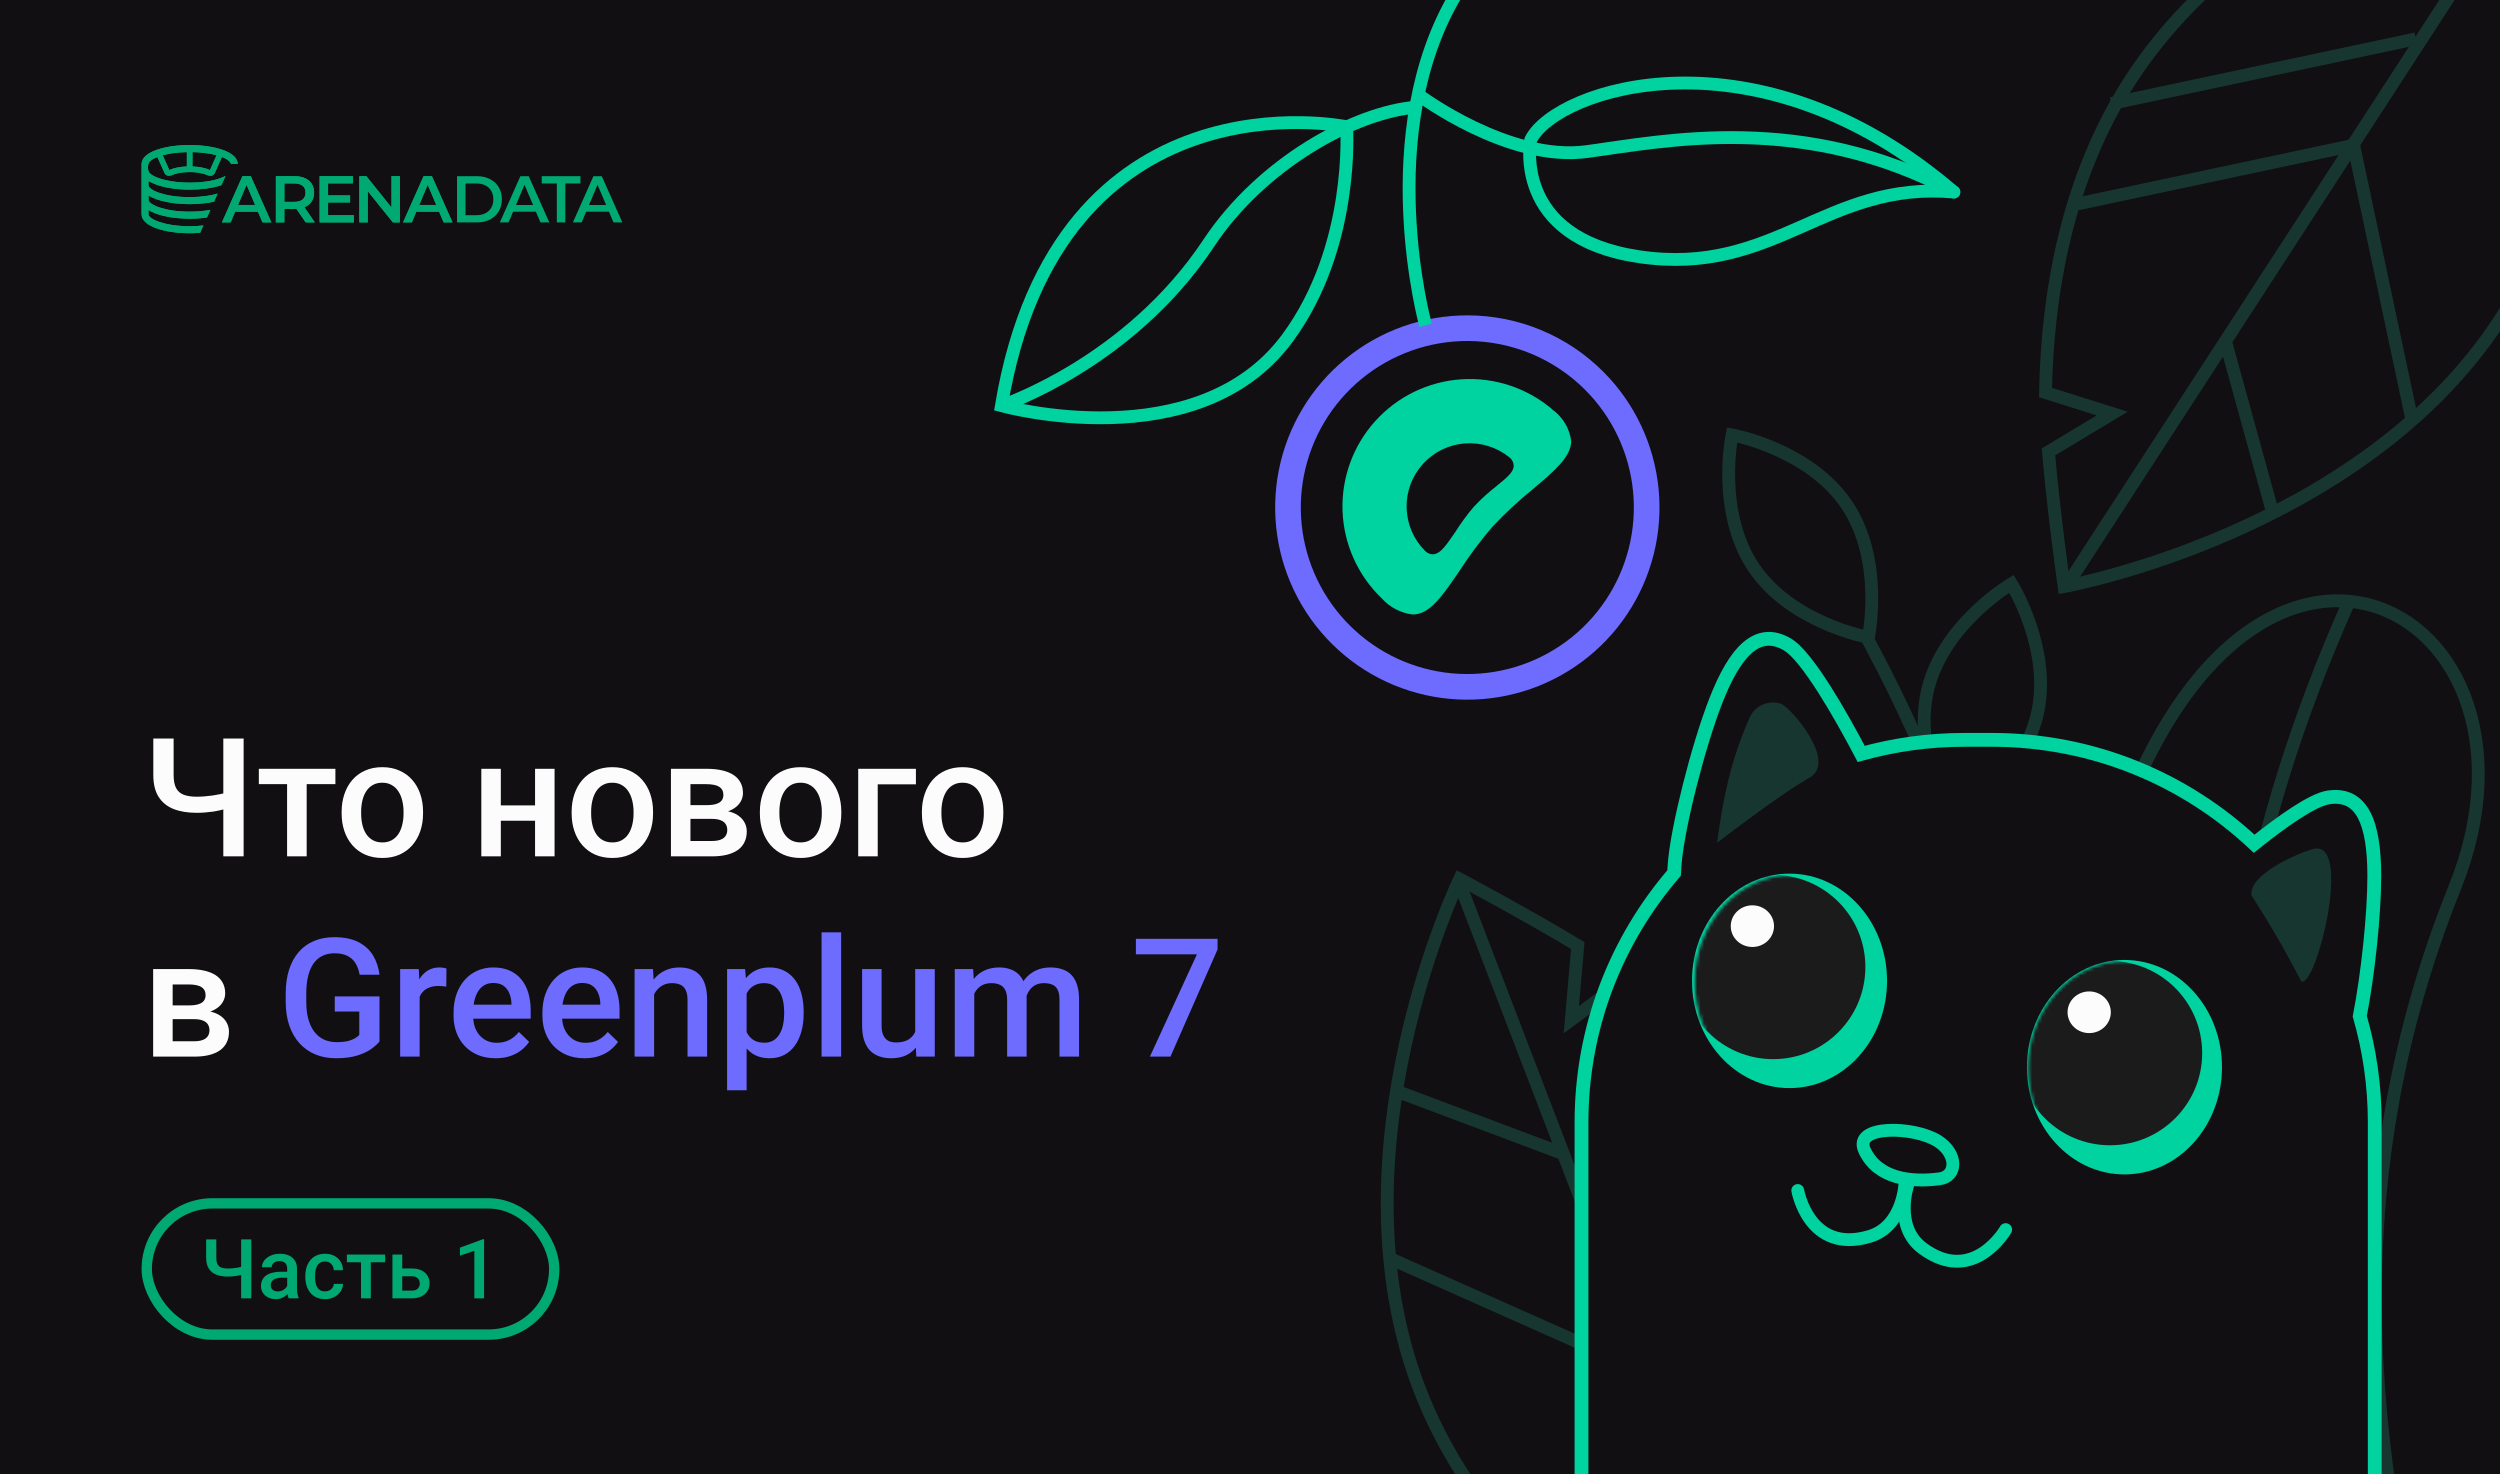 <svg width="724" height="427" viewBox="0 0 724 427" fill="none" xmlns="http://www.w3.org/2000/svg">
<rect x="0" y="0" width="724" height="427" fill="#333333" stroke="none"/>
<g clip-path="url(#clip0_1733_135426)">
<rect width="724" height="427" fill="#110F12"/>
<path d="M710.913 257.012C676.459 342.583 689.184 414.419 695.504 453.565L668.277 469.576C668.277 469.576 581.037 373.878 605.184 268.57C639.467 119.063 745.368 171.442 710.913 257.012Z" fill="#110F12" stroke="#17362F" stroke-width="3.713" stroke-miterlimit="10"/>
<path d="M680.15 174.5C620.606 308.578 647.217 404.79 680.27 458.636" stroke="#17362F" stroke-width="3.713" stroke-miterlimit="10"/>
<path d="M518.552 504.239C518.552 504.239 556.646 425.492 530.182 356.551C517.843 324.406 493.647 300.068 471.334 283.245L455.051 295.307L456.931 273.835C441.494 264.549 422.717 254.579 422.717 254.579C422.717 254.579 384.622 333.326 411.086 402.267C437.551 471.209 518.552 504.239 518.552 504.239Z" fill="#110F12" stroke="#17362F" stroke-width="3.713" stroke-miterlimit="10"/>
<path d="M422.106 254.312L517.095 501.767" stroke="#17362F" stroke-width="3.713" stroke-miterlimit="10"/>
<path d="M402.054 364.242L476.83 397.535L510.122 322.759" stroke="#17362F" stroke-width="3.713" stroke-miterlimit="10"/>
<path d="M527.847 347.829L491.157 430.235" stroke="#17362F" stroke-width="3.713" stroke-miterlimit="10"/>
<path d="M446.162 454.094L504.057 467.802L539.638 420.742" stroke="#17362F" stroke-width="3.713" stroke-miterlimit="10"/>
<path d="M405.444 316.375L452.753 334.147" stroke="#17362F" stroke-width="3.713" stroke-miterlimit="10"/>
<path d="M743.412 -54.417C743.412 -54.417 657.314 -38.95 617.094 22.983C598.341 51.86 592.873 85.741 592.379 113.681L611.707 119.764L593.232 130.864C594.792 148.81 597.764 169.862 597.764 169.862C597.764 169.862 683.863 154.395 724.082 92.462C764.302 30.529 743.412 -54.417 743.412 -54.417Z" fill="#110F12" stroke="#17362F" stroke-width="3.713" stroke-miterlimit="10"/>
<path d="M597.903 170.516L742.265 -51.782" stroke="#17362F" stroke-width="3.713" stroke-miterlimit="10"/>
<path d="M698.622 122.125L681.604 42.061L601.541 59.079" stroke="#17362F" stroke-width="3.713" stroke-miterlimit="10"/>
<path d="M611.412 29.995L699.646 11.24" stroke="#17362F" stroke-width="3.713" stroke-miterlimit="10"/>
<path d="M745.39 33.625L722.45 -21.271L663.464 -22.395" stroke="#17362F" stroke-width="3.713" stroke-miterlimit="10"/>
<path d="M657.909 147.516L644.479 98.795" stroke="#17362F" stroke-width="3.713" stroke-miterlimit="10"/>
<path d="M520.577 152.086C549.57 192.743 602.831 298.575 583.932 396.647" stroke="#17362F" stroke-width="3.713" stroke-miterlimit="10"/>
<path d="M534.828 146.192C545.732 162.388 541.093 184.593 541.093 184.593C541.093 184.593 518.774 180.538 507.87 164.342C496.966 148.145 501.605 125.941 501.605 125.941C501.605 125.941 523.924 129.996 534.828 146.192Z" fill="#110F12" stroke="#17362F" stroke-width="3.713" stroke-miterlimit="10"/>
<path d="M589.882 207.273C585.23 226.236 565.678 237.736 565.678 237.736C565.678 237.736 553.668 218.493 558.32 199.53C562.972 180.568 582.524 169.067 582.524 169.067C582.524 169.067 594.534 188.31 589.882 207.273Z" fill="#110F12" stroke="#17362F" stroke-width="3.713" stroke-miterlimit="10"/>
<path d="M613.846 279.387C605.349 296.966 583.831 304.144 583.831 304.144C583.831 304.144 576.09 282.822 584.587 265.243C593.085 247.664 614.603 240.486 614.603 240.486C614.603 240.486 622.344 261.808 613.846 279.387Z" fill="#110F12" stroke="#17362F" stroke-width="3.713" stroke-miterlimit="10"/>
<path d="M627.637 361.104C611.34 371.857 589.179 367.011 589.179 367.011C589.179 367.011 593.441 344.731 609.738 333.978C626.035 323.225 648.196 328.071 648.196 328.071C648.196 328.071 643.934 350.351 627.637 361.104Z" fill="#110F12" stroke="#17362F" stroke-width="3.713" stroke-miterlimit="10"/>
<path d="M576.075 347.059C587.893 362.601 584.538 385.036 584.538 385.036C584.538 385.036 562.023 382.271 550.205 366.728C538.388 351.186 541.743 328.751 541.743 328.751C541.743 328.751 564.258 331.516 576.075 347.059Z" fill="#110F12" stroke="#17362F" stroke-width="3.713" stroke-miterlimit="10"/>
<path d="M565.538 281.434C581.247 293.029 584.332 315.502 584.332 315.502C584.332 315.502 561.947 319.176 546.238 307.581C530.529 295.986 527.444 273.512 527.444 273.512C527.444 273.512 549.829 269.839 565.538 281.434Z" fill="#110F12" stroke="#17362F" stroke-width="3.713" stroke-miterlimit="10"/>
<path d="M539.904 218.253C558.012 225.554 566.615 246.544 566.615 246.544C566.615 246.544 545.858 255.695 527.75 248.393C509.642 241.091 501.039 220.102 501.039 220.102C501.039 220.102 521.795 210.951 539.904 218.253Z" fill="#110F12" stroke="#17362F" stroke-width="3.713" stroke-miterlimit="10"/>
<path d="M74.701 61.316H68.096L66.796 64.416H64.265L70.211 51.023H72.626L78.59 64.416H76.024L74.701 61.316ZM73.892 59.366L71.401 53.513L68.928 59.366H73.892Z" fill="#00A872"/>
<path d="M88.535 64.416L85.836 60.49C85.721 60.502 85.553 60.508 85.328 60.508H82.346V64.41H79.89V51.023H85.328C86.472 51.023 87.472 51.217 88.321 51.598C89.171 51.978 89.824 52.529 90.274 53.244C90.725 53.959 90.956 54.808 90.956 55.786C90.956 56.794 90.713 57.661 90.228 58.387C89.743 59.114 89.049 59.659 88.142 60.016L91.182 64.416H88.535ZM87.651 53.818C87.096 53.361 86.287 53.127 85.218 53.127H82.352V58.464H85.218C86.287 58.464 87.096 58.229 87.651 57.766C88.206 57.304 88.483 56.642 88.483 55.786C88.477 54.937 88.2 54.275 87.651 53.818Z" fill="#00A872"/>
<path d="M102.461 62.33V64.416H92.557V51.023H102.201V53.109H95.007V56.589H101.387V58.633H95.007V62.324H102.461V62.33Z" fill="#00A872"/>
<path d="M115.805 51.023V64.416H113.788L106.501 55.347V64.416H104.068V51.023H106.091L113.378 60.092V51.023H115.805Z" fill="#00A872"/>
<path d="M127.165 61.316H120.56L119.254 64.416H116.723L122.669 51.023H125.085L131.048 64.416H128.483L127.165 61.316ZM126.356 59.366L123.866 53.513L121.392 59.366H126.356Z" fill="#00A872"/>
<path d="M132.355 51.023H138.128C139.538 51.023 140.792 51.299 141.884 51.855C142.976 52.412 143.825 53.197 144.432 54.21C145.033 55.224 145.339 56.395 145.339 57.719C145.339 59.044 145.039 60.215 144.432 61.229C143.825 62.242 142.976 63.027 141.884 63.584C140.792 64.14 139.538 64.416 138.128 64.416H132.355V51.023ZM138.018 62.312C138.989 62.312 139.838 62.125 140.578 61.75C141.312 61.375 141.878 60.836 142.277 60.145C142.675 59.448 142.872 58.645 142.872 57.725C142.872 56.806 142.675 55.997 142.277 55.306C141.878 54.609 141.312 54.076 140.578 53.701C139.844 53.326 138.989 53.138 138.018 53.138H134.811V62.324H138.018V62.312Z" fill="#00A872"/>
<path d="M155.192 61.316H148.587L147.281 64.416H144.755L150.702 51.023H153.117L159.081 64.416H156.515L155.192 61.316ZM154.383 59.366L151.892 53.513L149.419 59.366H154.383Z" fill="#00A872"/>
<path d="M161.265 53.127H156.885V51.023H168.095V53.127H163.715V64.416H161.259V53.127H161.265Z" fill="#00A872"/>
<path d="M176.347 61.316H169.742L168.442 64.416H165.911L171.857 51.023H174.273L180.236 64.416H177.671L176.347 61.316ZM175.533 59.366L173.042 53.513L170.569 59.366H175.533Z" fill="#00A872"/>
<path d="M54.921 42C48.004 42 41 43.892 41 47.507V62.035C41 65.644 48.004 67.542 54.921 67.542C55.938 67.542 56.966 67.496 57.966 67.408L58.908 65.287C57.7 65.433 56.36 65.51 54.921 65.51C47.651 65.51 42.999 63.453 42.999 62.035V60.811C45.577 62.469 50.252 63.33 54.921 63.33C56.626 63.33 58.336 63.213 59.937 62.985L60.925 60.776C59.22 61.087 57.203 61.297 54.921 61.297C47.651 61.297 42.999 59.241 42.999 57.823V56.599C45.577 58.257 50.252 59.118 54.921 59.118C57.377 59.118 59.833 58.878 61.982 58.403L63.028 56.06C61 56.658 58.232 57.091 54.921 57.091C47.651 57.091 42.999 55.035 42.999 53.617V52.381C45.577 54.051 50.252 54.918 54.921 54.918C58.232 54.918 61.543 54.484 64.115 53.635L65.305 50.952C64.866 51.192 64.334 51.414 63.699 51.637C63.699 51.637 63.681 51.637 63.67 51.654C63.612 51.672 63.508 51.713 63.346 51.76C63.213 51.807 63.022 51.865 62.803 51.924C61.965 52.176 60.509 52.522 58.492 52.715C57.798 52.791 57.047 52.85 56.238 52.861C55.811 52.879 55.371 52.891 54.915 52.891C53.574 52.891 52.384 52.815 51.309 52.709C49.587 52.516 48.235 52.234 47.304 51.994C47.143 51.947 46.981 51.907 46.819 51.86C46.189 51.678 45.866 51.549 45.866 51.549C44.629 51.104 43.762 50.594 43.317 50.102V50.084H43.312C43.283 50.055 43.254 50.026 43.225 49.967C43.167 49.891 43.109 49.821 43.08 49.727C43.063 49.68 43.051 49.639 43.023 49.581C42.93 49.323 42.838 48.954 42.838 48.444C42.838 47.923 42.924 47.536 43.046 47.278C43.121 47.085 43.207 46.95 43.283 46.874C43.3 46.845 43.329 46.816 43.358 46.786C43.768 46.341 44.519 45.89 45.577 45.474L47.507 49.797C47.524 49.827 47.669 50.155 47.669 50.155C47.906 50.588 48.449 51.198 49.697 50.752C49.801 50.706 49.905 50.664 50.003 50.618C50.991 50.202 52.621 49.844 54.799 49.827H54.915C55.782 49.827 56.591 49.885 57.267 49.973C57.446 49.991 57.619 50.032 57.798 50.061C58.625 50.196 59.284 50.389 59.786 50.6C59.804 50.6 59.861 50.629 59.861 50.629C59.965 50.676 60.052 50.706 60.139 50.746C61.329 51.162 61.873 50.659 62.138 50.225C62.254 50.032 62.317 49.839 62.346 49.792L62.462 49.51L62.653 49.094L64.259 45.468C64.259 45.468 64.877 45.679 65.496 46.036C65.6 46.113 65.704 46.171 65.802 46.23C65.946 46.318 66.079 46.411 66.201 46.511C66.287 46.587 66.38 46.675 66.449 46.751C66.536 46.839 66.611 46.915 66.657 47.003C66.715 47.091 66.761 47.167 66.79 47.255C66.836 47.331 66.848 47.419 66.865 47.495H68.836C68.841 43.892 61.838 42 54.921 42ZM54.112 48.204C52.228 48.28 50.344 48.62 49.038 49.264L47.125 44.97C48.951 44.461 51.332 44.103 54.112 44.045V48.204ZM60.803 49.264C59.492 48.62 57.608 48.28 55.73 48.204V44.045C58.527 44.103 60.896 44.461 62.716 44.97L60.803 49.264Z" fill="#00A872"/>
<path d="M74.701 61.309H68.096L66.796 64.408H64.265L70.211 51.016H72.626L78.59 64.408H76.024L74.701 61.309ZM73.892 59.358L71.401 53.505L68.928 59.358H73.892Z" fill="#00A872"/>
<path d="M88.535 64.408L85.836 60.483C85.721 60.494 85.553 60.5 85.328 60.5H82.346V64.402H79.89V51.016H85.328C86.472 51.016 87.472 51.209 88.321 51.59C89.171 51.971 89.824 52.521 90.274 53.236C90.725 53.951 90.956 54.8 90.956 55.779C90.956 56.786 90.713 57.653 90.228 58.38C89.743 59.106 89.049 59.651 88.142 60.008L91.182 64.408H88.535ZM87.651 53.81C87.096 53.353 86.287 53.119 85.218 53.119H82.352V58.456H85.218C86.287 58.456 87.096 58.221 87.651 57.759C88.206 57.296 88.483 56.634 88.483 55.779C88.477 54.929 88.2 54.267 87.651 53.81Z" fill="#00A872"/>
<path d="M102.461 62.322V64.408H92.557V51.016H102.201V53.101H95.007V56.581H101.387V58.626H95.007V62.316H102.461V62.322Z" fill="#00A872"/>
<path d="M115.805 51.016V64.408H113.788L106.501 55.339V64.408H104.068V51.016H106.091L113.378 60.084V51.016H115.805Z" fill="#00A872"/>
<path d="M127.165 61.309H120.56L119.254 64.408H116.723L122.67 51.016H125.085L131.049 64.408H128.483L127.165 61.309ZM126.356 59.358L123.866 53.505L121.393 59.358H126.356Z" fill="#00A872"/>
<path d="M54.921 42C48.004 42 41 43.892 41 47.507V62.035C41 65.644 48.004 67.542 54.921 67.542C55.938 67.542 56.966 67.496 57.966 67.408L58.908 65.287C57.7 65.433 56.36 65.51 54.921 65.51C47.651 65.51 42.999 63.453 42.999 62.035V60.811C45.577 62.469 50.252 63.33 54.921 63.33C56.626 63.33 58.336 63.213 59.937 62.985L60.925 60.776C59.22 61.087 57.203 61.297 54.921 61.297C47.651 61.297 42.999 59.241 42.999 57.823V56.599C45.577 58.257 50.252 59.118 54.921 59.118C57.377 59.118 59.833 58.878 61.982 58.403L63.028 56.06C61 56.658 58.232 57.091 54.921 57.091C47.651 57.091 42.999 55.035 42.999 53.617V52.381C45.577 54.051 50.252 54.918 54.921 54.918C58.232 54.918 61.543 54.484 64.115 53.635L65.305 50.952C64.866 51.192 64.334 51.414 63.699 51.637C63.699 51.637 63.681 51.637 63.67 51.654C63.612 51.672 63.508 51.713 63.346 51.76C63.213 51.807 63.022 51.865 62.803 51.924C61.965 52.176 60.509 52.522 58.492 52.715C57.798 52.791 57.047 52.85 56.238 52.861C55.811 52.879 55.371 52.891 54.915 52.891C53.574 52.891 52.384 52.815 51.309 52.709C49.587 52.516 48.235 52.234 47.304 51.994C47.143 51.947 46.981 51.907 46.819 51.86C46.189 51.678 45.866 51.549 45.866 51.549C44.629 51.104 43.762 50.594 43.317 50.102V50.084H43.312C43.283 50.055 43.254 50.026 43.225 49.967C43.167 49.891 43.109 49.821 43.08 49.727C43.063 49.68 43.051 49.639 43.023 49.581C42.93 49.323 42.838 48.954 42.838 48.444C42.838 47.923 42.924 47.536 43.046 47.278C43.121 47.085 43.207 46.95 43.283 46.874C43.3 46.845 43.329 46.816 43.358 46.786C43.768 46.341 44.519 45.89 45.577 45.474L47.507 49.797C47.524 49.827 47.669 50.155 47.669 50.155C47.906 50.588 48.449 51.198 49.697 50.752C49.801 50.706 49.905 50.664 50.003 50.618C50.991 50.202 52.621 49.844 54.799 49.827H54.915C55.782 49.827 56.591 49.885 57.267 49.973C57.446 49.991 57.619 50.032 57.798 50.061C58.625 50.196 59.284 50.389 59.786 50.6C59.804 50.6 59.861 50.629 59.861 50.629C59.965 50.676 60.052 50.706 60.139 50.746C61.329 51.162 61.873 50.659 62.138 50.225C62.254 50.032 62.317 49.839 62.346 49.792L62.462 49.51L62.653 49.094L64.259 45.468C64.259 45.468 64.877 45.679 65.496 46.036C65.6 46.113 65.704 46.171 65.802 46.23C65.946 46.318 66.079 46.411 66.201 46.511C66.287 46.587 66.38 46.675 66.449 46.751C66.536 46.839 66.611 46.915 66.657 47.003C66.715 47.091 66.761 47.167 66.79 47.255C66.836 47.331 66.848 47.419 66.865 47.495H68.836C68.841 43.892 61.838 42 54.921 42ZM54.112 48.204C52.228 48.28 50.344 48.62 49.038 49.264L47.125 44.97C48.951 44.461 51.332 44.103 54.112 44.045V48.204ZM60.803 49.264C59.492 48.62 57.608 48.28 55.73 48.204V44.045C58.527 44.103 60.896 44.461 62.716 44.97L60.803 49.264Z" fill="#00A872"/>
<path d="M424.977 95.039C412.961 95.03 401.313 99.188 392.018 106.804C382.724 114.421 376.358 125.025 374.005 136.809C371.653 148.593 373.459 160.828 379.116 171.429C384.774 182.031 393.932 190.342 405.031 194.948C416.13 199.554 428.482 200.168 439.984 196.687C451.485 193.206 461.423 185.845 468.105 175.857C474.787 165.87 477.799 153.874 476.628 141.915C475.457 129.956 470.175 118.772 461.683 110.271C451.951 100.527 438.748 95.049 424.977 95.039Z" stroke="#6E6BFF" stroke-width="7.426" stroke-miterlimit="10"/>
<path d="M453.232 122.577C452.276 120.985 450.995 119.612 449.473 118.549H449.542C442.23 112.332 432.783 109.21 423.207 109.847C413.631 110.484 404.68 114.829 398.256 121.959C391.832 129.089 388.441 138.443 388.803 148.034C389.165 157.624 393.251 166.696 400.194 173.322C402.517 175.906 405.701 177.556 409.151 177.963C414.126 177.963 417.83 172.394 422.661 165.339C425.551 160.858 428.744 156.58 432.217 152.535C435.86 148.658 439.759 145.032 443.889 141.679C450.099 136.463 454.93 132.37 455.028 127.789C454.801 125.945 454.189 124.169 453.232 122.577ZM433.498 140.677C431.12 142.518 428.891 144.545 426.834 146.738C424.845 149.069 423.032 151.543 421.408 154.141C418.939 157.668 417.176 160.527 414.883 160.527C414.053 160.496 413.268 160.141 412.697 159.538C409.39 156.231 407.478 151.781 407.355 147.106C407.232 142.43 408.907 137.886 412.036 134.409C415.164 130.933 419.507 128.789 424.17 128.42C428.832 128.051 433.458 129.484 437.095 132.425C437.482 132.711 437.798 133.083 438.018 133.511C438.238 133.939 438.356 134.413 438.362 134.894C438.362 136.746 436.283 138.403 433.498 140.658V140.677Z" fill="#00D2A0"/>
<path d="M412.853 94.218C412.853 94.218 397.464 38.595 421.88 -2" stroke="#00D2A0" stroke-width="3.713" stroke-miterlimit="10"/>
<path d="M389.977 36.702C389.977 36.702 306.494 19.182 290 117.493C290 117.493 346.741 133.244 372.81 97.968C392.465 71.375 389.977 36.702 389.977 36.702Z" stroke="#00D2A0" stroke-width="3.713" stroke-miterlimit="10"/>
<path d="M290 117.492C290 117.492 326.891 105.374 350.083 70.367C365.305 47.38 392.316 32.441 410.165 31.039" stroke="#00D2A0" stroke-width="3.713" stroke-miterlimit="10"/>
<path d="M443.311 40.473C450.713 25.663 508.615 6.473 565.834 55.621C528.803 52.256 513.989 80.195 474.605 74.334C437.533 68.816 443.311 40.473 443.311 40.473Z" stroke="#00D2A0" stroke-width="3.713" stroke-linecap="round" stroke-linejoin="round"/>
<path d="M411 27.602C411 27.602 436.864 46.992 459.61 43.896C482.356 40.801 522.417 32.382 565.843 55.61" stroke="#00D2A0" stroke-width="3.713" stroke-linecap="round" stroke-linejoin="round"/>
<path d="M44.398 213.875H50.281V224.445C50.281 226.055 50.523 227.32 51.008 228.242C51.492 229.148 52.227 229.789 53.211 230.164C54.211 230.539 55.453 230.727 56.938 230.727C57.656 230.727 58.414 230.695 59.211 230.633C60.008 230.57 60.805 230.484 61.602 230.375C62.414 230.25 63.195 230.109 63.945 229.953C64.695 229.781 65.383 229.594 66.008 229.391V234.055C65.398 234.242 64.727 234.422 63.992 234.594C63.273 234.766 62.523 234.914 61.742 235.039C60.961 235.148 60.164 235.234 59.352 235.297C58.539 235.359 57.734 235.391 56.938 235.391C54.359 235.391 52.133 235.023 50.258 234.289C48.383 233.539 46.938 232.359 45.922 230.75C44.906 229.141 44.398 227.039 44.398 224.445V213.875ZM64.672 213.875H70.555V248H64.672V213.875ZM88.812 222.641V248H83.141V222.641H88.812ZM97.133 222.641V227.094H74.961V222.641H97.133ZM98.938 235.602V235.062C98.938 233.234 99.203 231.539 99.734 229.977C100.266 228.398 101.031 227.031 102.031 225.875C103.047 224.703 104.281 223.797 105.734 223.156C107.203 222.5 108.859 222.172 110.703 222.172C112.562 222.172 114.219 222.5 115.672 223.156C117.141 223.797 118.383 224.703 119.398 225.875C120.414 227.031 121.188 228.398 121.719 229.977C122.25 231.539 122.516 233.234 122.516 235.062V235.602C122.516 237.43 122.25 239.125 121.719 240.688C121.188 242.25 120.414 243.617 119.398 244.789C118.383 245.945 117.148 246.852 115.695 247.508C114.242 248.148 112.594 248.469 110.75 248.469C108.891 248.469 107.227 248.148 105.758 247.508C104.305 246.852 103.07 245.945 102.055 244.789C101.039 243.617 100.266 242.25 99.734 240.688C99.203 239.125 98.938 237.43 98.938 235.602ZM104.586 235.062V235.602C104.586 236.742 104.703 237.82 104.938 238.836C105.172 239.852 105.539 240.742 106.039 241.508C106.539 242.273 107.18 242.875 107.961 243.312C108.742 243.75 109.672 243.969 110.75 243.969C111.797 243.969 112.703 243.75 113.469 243.312C114.25 242.875 114.891 242.273 115.391 241.508C115.891 240.742 116.258 239.852 116.492 238.836C116.742 237.82 116.867 236.742 116.867 235.602V235.062C116.867 233.938 116.742 232.875 116.492 231.875C116.258 230.859 115.883 229.961 115.367 229.18C114.867 228.398 114.227 227.789 113.445 227.352C112.68 226.898 111.766 226.672 110.703 226.672C109.641 226.672 108.719 226.898 107.938 227.352C107.172 227.789 106.539 228.398 106.039 229.18C105.539 229.961 105.172 230.859 104.938 231.875C104.703 232.875 104.586 233.938 104.586 235.062ZM156.523 233.234V237.688H143.398V233.234H156.523ZM145.039 222.641V248H139.391V222.641H145.039ZM160.602 222.641V248H154.953V222.641H160.602ZM165.547 235.602V235.062C165.547 233.234 165.812 231.539 166.344 229.977C166.875 228.398 167.641 227.031 168.641 225.875C169.656 224.703 170.891 223.797 172.344 223.156C173.812 222.5 175.469 222.172 177.312 222.172C179.172 222.172 180.828 222.5 182.281 223.156C183.75 223.797 184.992 224.703 186.008 225.875C187.023 227.031 187.797 228.398 188.328 229.977C188.859 231.539 189.125 233.234 189.125 235.062V235.602C189.125 237.43 188.859 239.125 188.328 240.688C187.797 242.25 187.023 243.617 186.008 244.789C184.992 245.945 183.758 246.852 182.305 247.508C180.852 248.148 179.203 248.469 177.359 248.469C175.5 248.469 173.836 248.148 172.367 247.508C170.914 246.852 169.68 245.945 168.664 244.789C167.648 243.617 166.875 242.25 166.344 240.688C165.812 239.125 165.547 237.43 165.547 235.602ZM171.195 235.062V235.602C171.195 236.742 171.312 237.82 171.547 238.836C171.781 239.852 172.148 240.742 172.648 241.508C173.148 242.273 173.789 242.875 174.57 243.312C175.352 243.75 176.281 243.969 177.359 243.969C178.406 243.969 179.312 243.75 180.078 243.312C180.859 242.875 181.5 242.273 182 241.508C182.5 240.742 182.867 239.852 183.102 238.836C183.352 237.82 183.477 236.742 183.477 235.602V235.062C183.477 233.938 183.352 232.875 183.102 231.875C182.867 230.859 182.492 229.961 181.977 229.18C181.477 228.398 180.836 227.789 180.055 227.352C179.289 226.898 178.375 226.672 177.312 226.672C176.25 226.672 175.328 226.898 174.547 227.352C173.781 227.789 173.148 228.398 172.648 229.18C172.148 229.961 171.781 230.859 171.547 231.875C171.312 232.875 171.195 233.938 171.195 235.062ZM206.188 237.148H198.078L198.031 233.164H204.688C205.781 233.164 206.68 233.055 207.383 232.836C208.102 232.617 208.633 232.289 208.977 231.852C209.32 231.398 209.492 230.852 209.492 230.211C209.492 229.68 209.391 229.219 209.188 228.828C208.984 228.422 208.672 228.094 208.25 227.844C207.844 227.578 207.328 227.391 206.703 227.281C206.094 227.156 205.383 227.094 204.57 227.094H199.953V248H194.305V222.641H204.57C206.195 222.641 207.656 222.781 208.953 223.062C210.266 223.344 211.383 223.773 212.305 224.352C213.227 224.93 213.93 225.664 214.414 226.555C214.914 227.43 215.164 228.461 215.164 229.648C215.164 230.43 214.992 231.164 214.648 231.852C214.32 232.539 213.828 233.148 213.172 233.68C212.516 234.211 211.711 234.648 210.758 234.992C209.805 235.32 208.711 235.523 207.477 235.602L206.188 237.148ZM206.188 248H196.438L198.688 243.547H206.188C207.188 243.547 208.016 243.422 208.672 243.172C209.328 242.922 209.812 242.562 210.125 242.094C210.453 241.609 210.617 241.039 210.617 240.383C210.617 239.711 210.461 239.133 210.148 238.648C209.836 238.164 209.352 237.797 208.695 237.547C208.055 237.281 207.219 237.148 206.188 237.148H199.742L199.789 233.164H207.453L209.07 234.711C210.68 234.82 212.016 235.164 213.078 235.742C214.141 236.32 214.938 237.047 215.469 237.922C216 238.797 216.266 239.75 216.266 240.781C216.266 241.969 216.039 243.016 215.586 243.922C215.148 244.828 214.492 245.586 213.617 246.195C212.758 246.789 211.703 247.242 210.453 247.555C209.203 247.852 207.781 248 206.188 248ZM220.062 235.602V235.062C220.062 233.234 220.328 231.539 220.859 229.977C221.391 228.398 222.156 227.031 223.156 225.875C224.172 224.703 225.406 223.797 226.859 223.156C228.328 222.5 229.984 222.172 231.828 222.172C233.688 222.172 235.344 222.5 236.797 223.156C238.266 223.797 239.508 224.703 240.523 225.875C241.539 227.031 242.312 228.398 242.844 229.977C243.375 231.539 243.641 233.234 243.641 235.062V235.602C243.641 237.43 243.375 239.125 242.844 240.688C242.312 242.25 241.539 243.617 240.523 244.789C239.508 245.945 238.273 246.852 236.82 247.508C235.367 248.148 233.719 248.469 231.875 248.469C230.016 248.469 228.352 248.148 226.883 247.508C225.43 246.852 224.195 245.945 223.18 244.789C222.164 243.617 221.391 242.25 220.859 240.688C220.328 239.125 220.062 237.43 220.062 235.602ZM225.711 235.062V235.602C225.711 236.742 225.828 237.82 226.062 238.836C226.297 239.852 226.664 240.742 227.164 241.508C227.664 242.273 228.305 242.875 229.086 243.312C229.867 243.75 230.797 243.969 231.875 243.969C232.922 243.969 233.828 243.75 234.594 243.312C235.375 242.875 236.016 242.273 236.516 241.508C237.016 240.742 237.383 239.852 237.617 238.836C237.867 237.82 237.992 236.742 237.992 235.602V235.062C237.992 233.938 237.867 232.875 237.617 231.875C237.383 230.859 237.008 229.961 236.492 229.18C235.992 228.398 235.352 227.789 234.57 227.352C233.805 226.898 232.891 226.672 231.828 226.672C230.766 226.672 229.844 226.898 229.062 227.352C228.297 227.789 227.664 228.398 227.164 229.18C226.664 229.961 226.297 230.859 226.062 231.875C225.828 232.875 225.711 233.938 225.711 235.062ZM265.25 222.641V227.141H254.188V248H248.539V222.641H265.25ZM266.984 235.602V235.062C266.984 233.234 267.25 231.539 267.781 229.977C268.312 228.398 269.078 227.031 270.078 225.875C271.094 224.703 272.328 223.797 273.781 223.156C275.25 222.5 276.906 222.172 278.75 222.172C280.609 222.172 282.266 222.5 283.719 223.156C285.188 223.797 286.43 224.703 287.445 225.875C288.461 227.031 289.234 228.398 289.766 229.977C290.297 231.539 290.562 233.234 290.562 235.062V235.602C290.562 237.43 290.297 239.125 289.766 240.688C289.234 242.25 288.461 243.617 287.445 244.789C286.43 245.945 285.195 246.852 283.742 247.508C282.289 248.148 280.641 248.469 278.797 248.469C276.938 248.469 275.273 248.148 273.805 247.508C272.352 246.852 271.117 245.945 270.102 244.789C269.086 243.617 268.312 242.25 267.781 240.688C267.25 239.125 266.984 237.43 266.984 235.602ZM272.633 235.062V235.602C272.633 236.742 272.75 237.82 272.984 238.836C273.219 239.852 273.586 240.742 274.086 241.508C274.586 242.273 275.227 242.875 276.008 243.312C276.789 243.75 277.719 243.969 278.797 243.969C279.844 243.969 280.75 243.75 281.516 243.312C282.297 242.875 282.938 242.273 283.438 241.508C283.938 240.742 284.305 239.852 284.539 238.836C284.789 237.82 284.914 236.742 284.914 235.602V235.062C284.914 233.938 284.789 232.875 284.539 231.875C284.305 230.859 283.93 229.961 283.414 229.18C282.914 228.398 282.273 227.789 281.492 227.352C280.727 226.898 279.812 226.672 278.75 226.672C277.688 226.672 276.766 226.898 275.984 227.352C275.219 227.789 274.586 228.398 274.086 229.18C273.586 229.961 273.219 230.859 272.984 231.875C272.75 232.875 272.633 233.938 272.633 235.062ZM56.234 295.148H48.125L48.078 291.164H54.734C55.828 291.164 56.727 291.055 57.43 290.836C58.148 290.617 58.68 290.289 59.023 289.852C59.367 289.398 59.539 288.852 59.539 288.211C59.539 287.68 59.438 287.219 59.234 286.828C59.031 286.422 58.719 286.094 58.297 285.844C57.891 285.578 57.375 285.391 56.75 285.281C56.141 285.156 55.43 285.094 54.617 285.094H50V306H44.352V280.641H54.617C56.242 280.641 57.703 280.781 59 281.062C60.312 281.344 61.43 281.773 62.352 282.352C63.273 282.93 63.977 283.664 64.461 284.555C64.961 285.43 65.211 286.461 65.211 287.648C65.211 288.43 65.039 289.164 64.695 289.852C64.367 290.539 63.875 291.148 63.219 291.68C62.562 292.211 61.758 292.648 60.805 292.992C59.852 293.32 58.758 293.523 57.523 293.602L56.234 295.148ZM56.234 306H46.484L48.734 301.547H56.234C57.234 301.547 58.062 301.422 58.719 301.172C59.375 300.922 59.859 300.562 60.172 300.094C60.5 299.609 60.664 299.039 60.664 298.383C60.664 297.711 60.508 297.133 60.195 296.648C59.883 296.164 59.398 295.797 58.742 295.547C58.102 295.281 57.266 295.148 56.234 295.148H49.789L49.836 291.164H57.5L59.117 292.711C60.727 292.82 62.062 293.164 63.125 293.742C64.188 294.32 64.984 295.047 65.516 295.922C66.047 296.797 66.312 297.75 66.312 298.781C66.312 299.969 66.086 301.016 65.633 301.922C65.195 302.828 64.539 303.586 63.664 304.195C62.805 304.789 61.75 305.242 60.5 305.555C59.25 305.852 57.828 306 56.234 306Z" fill="#FCFCFD"/>
<path d="M109.906 288.562V301.594C109.422 302.234 108.664 302.938 107.633 303.703C106.617 304.453 105.266 305.102 103.578 305.648C101.891 306.195 99.789 306.469 97.273 306.469C95.133 306.469 93.172 306.109 91.391 305.391C89.609 304.656 88.07 303.586 86.773 302.18C85.492 300.773 84.5 299.062 83.797 297.047C83.094 295.016 82.742 292.703 82.742 290.109V287.742C82.742 285.164 83.062 282.867 83.703 280.852C84.359 278.82 85.297 277.102 86.516 275.695C87.734 274.289 89.203 273.227 90.922 272.508C92.656 271.773 94.617 271.406 96.805 271.406C99.602 271.406 101.914 271.875 103.742 272.812C105.586 273.734 107.008 275.016 108.008 276.656C109.008 278.297 109.641 280.172 109.906 282.281H104.141C103.953 281.094 103.586 280.031 103.039 279.094C102.508 278.156 101.742 277.422 100.742 276.891C99.758 276.344 98.477 276.07 96.898 276.07C95.539 276.07 94.344 276.328 93.312 276.844C92.281 277.359 91.422 278.117 90.734 279.117C90.062 280.117 89.555 281.336 89.211 282.773C88.867 284.211 88.695 285.852 88.695 287.695V290.109C88.695 291.984 88.891 293.648 89.281 295.102C89.688 296.555 90.266 297.781 91.016 298.781C91.781 299.781 92.711 300.539 93.805 301.055C94.898 301.555 96.133 301.805 97.508 301.805C98.852 301.805 99.953 301.695 100.812 301.477C101.672 301.242 102.352 300.969 102.852 300.656C103.367 300.328 103.766 300.016 104.047 299.719V292.945H96.945V288.562H109.906ZM121.531 285.469V306H115.883V280.641H121.273L121.531 285.469ZM129.289 280.477L129.242 285.727C128.898 285.664 128.523 285.617 128.117 285.586C127.727 285.555 127.336 285.539 126.945 285.539C125.977 285.539 125.125 285.68 124.391 285.961C123.656 286.227 123.039 286.617 122.539 287.133C122.055 287.633 121.68 288.242 121.414 288.961C121.148 289.68 120.992 290.484 120.945 291.375L119.656 291.469C119.656 289.875 119.812 288.398 120.125 287.039C120.438 285.68 120.906 284.484 121.531 283.453C122.172 282.422 122.969 281.617 123.922 281.039C124.891 280.461 126.008 280.172 127.273 280.172C127.617 280.172 127.984 280.203 128.375 280.266C128.781 280.328 129.086 280.398 129.289 280.477ZM143.539 306.469C141.664 306.469 139.969 306.164 138.453 305.555C136.953 304.93 135.672 304.062 134.609 302.953C133.562 301.844 132.758 300.539 132.195 299.039C131.633 297.539 131.352 295.922 131.352 294.188V293.25C131.352 291.266 131.641 289.469 132.219 287.859C132.797 286.25 133.602 284.875 134.633 283.734C135.664 282.578 136.883 281.695 138.289 281.086C139.695 280.477 141.219 280.172 142.859 280.172C144.672 280.172 146.258 280.477 147.617 281.086C148.977 281.695 150.102 282.555 150.992 283.664C151.898 284.758 152.57 286.062 153.008 287.578C153.461 289.094 153.688 290.766 153.688 292.594V295.008H134.094V290.953H148.109V290.508C148.078 289.492 147.875 288.539 147.5 287.648C147.141 286.758 146.586 286.039 145.836 285.492C145.086 284.945 144.086 284.672 142.836 284.672C141.898 284.672 141.062 284.875 140.328 285.281C139.609 285.672 139.008 286.242 138.523 286.992C138.039 287.742 137.664 288.648 137.398 289.711C137.148 290.758 137.023 291.938 137.023 293.25V294.188C137.023 295.297 137.172 296.328 137.469 297.281C137.781 298.219 138.234 299.039 138.828 299.742C139.422 300.445 140.141 301 140.984 301.406C141.828 301.797 142.789 301.992 143.867 301.992C145.227 301.992 146.438 301.719 147.5 301.172C148.562 300.625 149.484 299.852 150.266 298.852L153.242 301.734C152.695 302.531 151.984 303.297 151.109 304.031C150.234 304.75 149.164 305.336 147.898 305.789C146.648 306.242 145.195 306.469 143.539 306.469ZM169.273 306.469C167.398 306.469 165.703 306.164 164.188 305.555C162.688 304.93 161.406 304.062 160.344 302.953C159.297 301.844 158.492 300.539 157.93 299.039C157.367 297.539 157.086 295.922 157.086 294.188V293.25C157.086 291.266 157.375 289.469 157.953 287.859C158.531 286.25 159.336 284.875 160.367 283.734C161.398 282.578 162.617 281.695 164.023 281.086C165.43 280.477 166.953 280.172 168.594 280.172C170.406 280.172 171.992 280.477 173.352 281.086C174.711 281.695 175.836 282.555 176.727 283.664C177.633 284.758 178.305 286.062 178.742 287.578C179.195 289.094 179.422 290.766 179.422 292.594V295.008H159.828V290.953H173.844V290.508C173.812 289.492 173.609 288.539 173.234 287.648C172.875 286.758 172.32 286.039 171.57 285.492C170.82 284.945 169.82 284.672 168.57 284.672C167.633 284.672 166.797 284.875 166.062 285.281C165.344 285.672 164.742 286.242 164.258 286.992C163.773 287.742 163.398 288.648 163.133 289.711C162.883 290.758 162.758 291.938 162.758 293.25V294.188C162.758 295.297 162.906 296.328 163.203 297.281C163.516 298.219 163.969 299.039 164.562 299.742C165.156 300.445 165.875 301 166.719 301.406C167.562 301.797 168.523 301.992 169.602 301.992C170.961 301.992 172.172 301.719 173.234 301.172C174.297 300.625 175.219 299.852 176 298.852L178.977 301.734C178.43 302.531 177.719 303.297 176.844 304.031C175.969 304.75 174.898 305.336 173.633 305.789C172.383 306.242 170.93 306.469 169.273 306.469ZM189.43 286.055V306H183.781V280.641H189.102L189.43 286.055ZM188.422 292.383L186.594 292.359C186.609 290.562 186.859 288.914 187.344 287.414C187.844 285.914 188.531 284.625 189.406 283.547C190.297 282.469 191.359 281.641 192.594 281.062C193.828 280.469 195.203 280.172 196.719 280.172C197.938 280.172 199.039 280.344 200.023 280.688C201.023 281.016 201.875 281.555 202.578 282.305C203.297 283.055 203.844 284.031 204.219 285.234C204.594 286.422 204.781 287.883 204.781 289.617V306H199.109V289.594C199.109 288.375 198.93 287.414 198.57 286.711C198.227 285.992 197.719 285.484 197.047 285.188C196.391 284.875 195.57 284.719 194.586 284.719C193.617 284.719 192.75 284.922 191.984 285.328C191.219 285.734 190.57 286.289 190.039 286.992C189.523 287.695 189.125 288.508 188.844 289.43C188.562 290.352 188.422 291.336 188.422 292.383ZM216.219 285.516V315.75H210.57V280.641H215.773L216.219 285.516ZM232.742 293.086V293.578C232.742 295.422 232.523 297.133 232.086 298.711C231.664 300.273 231.031 301.641 230.188 302.812C229.359 303.969 228.336 304.867 227.117 305.508C225.898 306.148 224.492 306.469 222.898 306.469C221.32 306.469 219.938 306.18 218.75 305.602C217.578 305.008 216.586 304.172 215.773 303.094C214.961 302.016 214.305 300.75 213.805 299.297C213.32 297.828 212.977 296.219 212.773 294.469V292.57C212.977 290.711 213.32 289.023 213.805 287.508C214.305 285.992 214.961 284.688 215.773 283.594C216.586 282.5 217.578 281.656 218.75 281.062C219.922 280.469 221.289 280.172 222.852 280.172C224.445 280.172 225.859 280.484 227.094 281.109C228.328 281.719 229.367 282.594 230.211 283.734C231.055 284.859 231.688 286.219 232.109 287.812C232.531 289.391 232.742 291.148 232.742 293.086ZM227.094 293.578V293.086C227.094 291.914 226.984 290.828 226.766 289.828C226.547 288.812 226.203 287.922 225.734 287.156C225.266 286.391 224.664 285.797 223.93 285.375C223.211 284.938 222.344 284.719 221.328 284.719C220.328 284.719 219.469 284.891 218.75 285.234C218.031 285.562 217.43 286.023 216.945 286.617C216.461 287.211 216.086 287.906 215.82 288.703C215.555 289.484 215.367 290.336 215.258 291.258V295.805C215.445 296.93 215.766 297.961 216.219 298.898C216.672 299.836 217.312 300.586 218.141 301.148C218.984 301.695 220.062 301.969 221.375 301.969C222.391 301.969 223.258 301.75 223.977 301.312C224.695 300.875 225.281 300.273 225.734 299.508C226.203 298.727 226.547 297.828 226.766 296.812C226.984 295.797 227.094 294.719 227.094 293.578ZM243.594 270V306H237.922V270H243.594ZM265.039 300.023V280.641H270.711V306H265.367L265.039 300.023ZM265.836 294.75L267.734 294.703C267.734 296.406 267.547 297.977 267.172 299.414C266.797 300.836 266.219 302.078 265.438 303.141C264.656 304.188 263.656 305.008 262.438 305.602C261.219 306.18 259.758 306.469 258.055 306.469C256.82 306.469 255.688 306.289 254.656 305.93C253.625 305.57 252.734 305.016 251.984 304.266C251.25 303.516 250.68 302.539 250.273 301.336C249.867 300.133 249.664 298.695 249.664 297.023V280.641H255.312V297.07C255.312 297.992 255.422 298.766 255.641 299.391C255.859 300 256.156 300.492 256.531 300.867C256.906 301.242 257.344 301.508 257.844 301.664C258.344 301.82 258.875 301.898 259.438 301.898C261.047 301.898 262.312 301.586 263.234 300.961C264.172 300.32 264.836 299.461 265.227 298.383C265.633 297.305 265.836 296.094 265.836 294.75ZM282.148 285.797V306H276.5V280.641H281.82L282.148 285.797ZM281.234 292.383L279.312 292.359C279.312 290.609 279.531 288.992 279.969 287.508C280.406 286.023 281.047 284.734 281.891 283.641C282.734 282.531 283.781 281.68 285.031 281.086C286.297 280.477 287.758 280.172 289.414 280.172C290.57 280.172 291.625 280.344 292.578 280.688C293.547 281.016 294.383 281.539 295.086 282.258C295.805 282.977 296.352 283.898 296.727 285.023C297.117 286.148 297.312 287.508 297.312 289.102V306H291.664V289.594C291.664 288.359 291.477 287.391 291.102 286.688C290.742 285.984 290.219 285.484 289.531 285.188C288.859 284.875 288.055 284.719 287.117 284.719C286.055 284.719 285.148 284.922 284.398 285.328C283.664 285.734 283.062 286.289 282.594 286.992C282.125 287.695 281.781 288.508 281.562 289.43C281.344 290.352 281.234 291.336 281.234 292.383ZM296.961 290.883L294.312 291.469C294.312 289.938 294.523 288.492 294.945 287.133C295.383 285.758 296.016 284.555 296.844 283.523C297.688 282.477 298.727 281.656 299.961 281.062C301.195 280.469 302.609 280.172 304.203 280.172C305.5 280.172 306.656 280.352 307.672 280.711C308.703 281.055 309.578 281.602 310.297 282.352C311.016 283.102 311.562 284.078 311.938 285.281C312.312 286.469 312.5 287.906 312.5 289.594V306H306.828V289.57C306.828 288.289 306.641 287.297 306.266 286.594C305.906 285.891 305.391 285.406 304.719 285.141C304.047 284.859 303.242 284.719 302.305 284.719C301.43 284.719 300.656 284.883 299.984 285.211C299.328 285.523 298.773 285.969 298.32 286.547C297.867 287.109 297.523 287.758 297.289 288.492C297.07 289.227 296.961 290.023 296.961 290.883ZM352.602 271.875V274.969L338.961 306H333.008L346.625 276.375H328.953V271.875H352.602Z" fill="#6E6BFF"/>
<rect x="42.5" y="348.5" width="118" height="38" rx="19" stroke="#00A872" stroke-width="3"/>
<path d="M59.699 358.938H62.641V364.223C62.641 365.027 62.762 365.66 63.004 366.121C63.246 366.574 63.613 366.895 64.106 367.082C64.606 367.27 65.227 367.363 65.969 367.363C66.328 367.363 66.707 367.348 67.106 367.316C67.504 367.285 67.902 367.242 68.301 367.188C68.707 367.125 69.098 367.055 69.473 366.977C69.848 366.891 70.191 366.797 70.504 366.695V369.027C70.199 369.121 69.863 369.211 69.496 369.297C69.137 369.383 68.762 369.457 68.371 369.52C67.981 369.574 67.582 369.617 67.176 369.648C66.769 369.68 66.367 369.695 65.969 369.695C64.68 369.695 63.566 369.512 62.629 369.145C61.691 368.77 60.969 368.18 60.461 367.375C59.953 366.57 59.699 365.52 59.699 364.223V358.938ZM69.836 358.938H72.777V376H69.836V358.938ZM83.172 373.457V367.41C83.172 366.957 83.09 366.566 82.926 366.238C82.762 365.91 82.512 365.656 82.176 365.477C81.848 365.297 81.434 365.207 80.934 365.207C80.473 365.207 80.074 365.285 79.738 365.441C79.402 365.598 79.141 365.809 78.953 366.074C78.766 366.34 78.672 366.641 78.672 366.977H75.859C75.859 366.477 75.981 365.992 76.223 365.523C76.465 365.055 76.816 364.637 77.277 364.27C77.738 363.902 78.289 363.613 78.93 363.402C79.57 363.191 80.289 363.086 81.086 363.086C82.039 363.086 82.883 363.246 83.617 363.566C84.359 363.887 84.941 364.371 85.363 365.02C85.793 365.66 86.008 366.465 86.008 367.434V373.07C86.008 373.648 86.047 374.168 86.125 374.629C86.211 375.082 86.332 375.477 86.488 375.812V376H83.594C83.461 375.695 83.356 375.309 83.277 374.84C83.207 374.363 83.172 373.902 83.172 373.457ZM83.582 368.289L83.606 370.035H81.578C81.055 370.035 80.594 370.086 80.195 370.188C79.797 370.281 79.465 370.422 79.199 370.609C78.934 370.797 78.734 371.023 78.602 371.289C78.469 371.555 78.402 371.855 78.402 372.191C78.402 372.527 78.481 372.836 78.637 373.117C78.793 373.391 79.019 373.605 79.316 373.762C79.621 373.918 79.988 373.996 80.418 373.996C80.996 373.996 81.5 373.879 81.93 373.645C82.367 373.402 82.711 373.109 82.961 372.766C83.211 372.414 83.344 372.082 83.359 371.77L84.273 373.023C84.18 373.344 84.019 373.688 83.793 374.055C83.566 374.422 83.269 374.773 82.902 375.109C82.543 375.438 82.109 375.707 81.602 375.918C81.102 376.129 80.523 376.234 79.867 376.234C79.039 376.234 78.301 376.07 77.652 375.742C77.004 375.406 76.496 374.957 76.129 374.395C75.762 373.824 75.578 373.18 75.578 372.461C75.578 371.789 75.703 371.195 75.953 370.68C76.211 370.156 76.586 369.719 77.078 369.367C77.578 369.016 78.188 368.75 78.906 368.57C79.625 368.383 80.445 368.289 81.367 368.289H83.582ZM94.141 373.984C94.602 373.984 95.016 373.895 95.383 373.715C95.758 373.527 96.059 373.27 96.285 372.941C96.519 372.613 96.648 372.234 96.672 371.805H99.332C99.316 372.625 99.074 373.371 98.606 374.043C98.137 374.715 97.516 375.25 96.742 375.648C95.969 376.039 95.113 376.234 94.176 376.234C93.207 376.234 92.363 376.07 91.644 375.742C90.926 375.406 90.328 374.945 89.852 374.359C89.375 373.773 89.016 373.098 88.773 372.332C88.539 371.566 88.422 370.746 88.422 369.871V369.461C88.422 368.586 88.539 367.766 88.773 367C89.016 366.227 89.375 365.547 89.852 364.961C90.328 364.375 90.926 363.918 91.644 363.59C92.363 363.254 93.203 363.086 94.164 363.086C95.18 363.086 96.07 363.289 96.836 363.695C97.602 364.094 98.203 364.652 98.641 365.371C99.086 366.082 99.316 366.91 99.332 367.855H96.672C96.648 367.387 96.531 366.965 96.32 366.59C96.117 366.207 95.828 365.902 95.453 365.676C95.086 365.449 94.644 365.336 94.129 365.336C93.559 365.336 93.086 365.453 92.711 365.688C92.336 365.914 92.043 366.227 91.832 366.625C91.621 367.016 91.469 367.457 91.375 367.949C91.289 368.434 91.246 368.938 91.246 369.461V369.871C91.246 370.395 91.289 370.902 91.375 371.395C91.461 371.887 91.609 372.328 91.82 372.719C92.039 373.102 92.336 373.41 92.711 373.645C93.086 373.871 93.562 373.984 94.141 373.984ZM107.383 363.32V376H104.547V363.32H107.383ZM111.543 363.32V365.547H100.457V363.32H111.543ZM115.527 367.352H119.266C120.359 367.352 121.289 367.535 122.055 367.902C122.82 368.27 123.402 368.781 123.801 369.438C124.207 370.086 124.41 370.828 124.41 371.664C124.41 372.281 124.297 372.855 124.07 373.387C123.844 373.91 123.508 374.367 123.062 374.758C122.625 375.148 122.086 375.453 121.445 375.672C120.812 375.891 120.086 376 119.266 376H113.652V363.32H116.488V373.762H119.266C119.828 373.762 120.277 373.664 120.613 373.469C120.949 373.273 121.191 373.02 121.34 372.707C121.496 372.395 121.574 372.062 121.574 371.711C121.574 371.352 121.496 371.012 121.34 370.691C121.191 370.371 120.949 370.109 120.613 369.906C120.277 369.703 119.828 369.602 119.266 369.602H115.527V367.352ZM140.195 358.879V376H137.371V362.23L133.188 363.648V361.316L139.855 358.879H140.195Z" fill="#00A872"/>
<path fill-rule="evenodd" clip-rule="evenodd" d="M517.55 186.576C523.421 189.96 533.274 207.437 539.006 218.332C548.514 215.679 558.537 214.26 568.892 214.26H576.835C606.23 214.26 632.954 225.693 652.8 244.352C660.872 237.891 669.679 231.638 674.294 230.934C684.168 229.43 687.57 238.512 687.595 253.596C687.614 264.82 685.713 282.462 683.387 294.293C686.213 304.074 687.727 314.411 687.727 325.102V454.451C687.727 515.668 638.079 565.293 576.835 565.293H568.892C507.648 565.293 458 515.668 458 454.451V325.102C458 297.487 468.103 272.23 484.817 252.824C484.857 252.118 484.906 251.345 484.964 250.498C485.679 240.116 491.74 216.119 496.93 202.863C502.429 188.817 508.896 181.59 517.55 186.576Z" fill="#110F12"/>
<path d="M539.006 218.332L537.236 219.264L537.988 220.693L539.544 220.259L539.006 218.332ZM517.55 186.576L518.549 184.843L518.549 184.843L517.55 186.576ZM652.8 244.352L651.43 245.809L652.694 246.998L654.049 245.914L652.8 244.352ZM674.294 230.934L673.993 228.957L673.992 228.957L674.294 230.934ZM687.595 253.596L685.595 253.599L685.595 253.599L687.595 253.596ZM683.387 294.293L681.424 293.907L681.331 294.382L681.465 294.848L683.387 294.293ZM484.817 252.824L486.333 254.129L486.775 253.615L486.814 252.938L484.817 252.824ZM484.964 250.498L482.969 250.361L482.969 250.361L484.964 250.498ZM496.93 202.863L498.792 203.593L498.792 203.592L496.93 202.863ZM540.776 217.401C537.9 211.934 533.974 204.786 530.017 198.564C528.04 195.455 526.035 192.545 524.131 190.18C522.269 187.865 520.359 185.886 518.549 184.843L516.552 188.309C517.677 188.958 519.2 190.432 521.015 192.688C522.789 194.892 524.706 197.666 526.642 200.711C530.513 206.797 534.38 213.835 537.236 219.264L540.776 217.401ZM568.892 212.26C558.354 212.26 548.15 213.704 538.468 216.406L539.544 220.259C548.878 217.654 558.721 216.26 568.892 216.26V212.26ZM576.835 212.26H568.892V216.26H576.835V212.26ZM654.17 242.895C633.968 223.901 606.759 212.26 576.835 212.26V216.26C605.701 216.26 631.941 227.485 651.43 245.809L654.17 242.895ZM654.049 245.914C658.062 242.702 662.224 239.569 665.932 237.162C667.787 235.958 669.5 234.954 671.005 234.214C672.536 233.463 673.738 233.042 674.596 232.911L673.992 228.957C672.542 229.178 670.913 229.803 669.242 230.624C667.545 231.457 665.687 232.552 663.754 233.807C659.887 236.317 655.609 239.542 651.55 242.791L654.049 245.914ZM674.595 232.911C676.745 232.584 678.366 232.855 679.622 233.499C680.881 234.144 681.968 235.264 682.868 236.976C684.718 240.49 685.583 246.116 685.595 253.599L689.595 253.593C689.583 245.993 688.735 239.534 686.408 235.113C685.221 232.857 683.604 231.045 681.447 229.939C679.287 228.832 676.78 228.532 673.993 228.957L674.595 232.911ZM685.595 253.599C685.614 264.672 683.73 282.182 681.424 293.907L685.349 294.679C687.696 282.742 689.614 264.968 689.595 253.593L685.595 253.599ZM689.727 325.102C689.727 314.222 688.186 303.697 685.308 293.738L681.465 294.848C684.24 304.45 685.727 314.601 685.727 325.102H689.727ZM689.727 454.451V325.102H685.727V454.451H689.727ZM576.835 567.293C639.182 567.293 689.727 516.773 689.727 454.451H685.727C685.727 514.562 636.975 563.293 576.835 563.293V567.293ZM568.892 567.293H576.835V563.293H568.892V567.293ZM456 454.451C456 516.773 506.544 567.293 568.892 567.293V563.293C508.752 563.293 460 514.562 460 454.451H456ZM456 325.102V454.451H460V325.102H456ZM483.302 251.519C466.287 271.274 456 296.99 456 325.102H460C460 297.984 469.92 273.186 486.333 254.129L483.302 251.519ZM482.969 250.361C482.91 251.215 482.861 251.996 482.82 252.71L486.814 252.938C486.854 252.24 486.902 251.475 486.959 250.635L482.969 250.361ZM495.068 202.134C492.431 208.869 489.594 218.271 487.329 227.27C485.071 236.243 483.339 244.982 482.969 250.361L486.959 250.635C487.304 245.632 488.96 237.181 491.208 228.246C493.45 219.338 496.239 210.113 498.792 203.593L495.068 202.134ZM518.549 184.843C516.106 183.435 513.661 182.805 511.247 183.053C508.836 183.3 506.671 184.401 504.746 186.072C500.973 189.347 497.838 195.057 495.068 202.134L498.792 203.592C501.521 196.624 504.369 191.696 507.368 189.093C508.828 187.825 510.247 187.176 511.655 187.032C513.059 186.888 514.668 187.224 516.552 188.309L518.549 184.843Z" fill="#00D2A0"/>
<path d="M523.969 225.264C532.323 220.623 518.63 205.038 515.957 203.893C513.284 202.747 508.548 203.664 506.716 207.786C501.307 219.948 498.973 231.037 497.283 244.06C497.283 244.06 515.615 229.905 523.969 225.264Z" fill="#17362F"/>
<path d="M652.061 259.379C650.99 253.516 664.691 247.367 669.697 245.92C681.659 242.467 670.744 286.39 666.449 284.209C660.309 272.452 656.649 266.541 652.061 259.379Z" fill="#17362F"/>
<path d="M615.242 340.114C630.84 340.114 643.485 326.209 643.485 309.057C643.485 291.905 630.84 278 615.242 278C599.645 278 587 291.905 587 309.057C587 326.209 599.645 340.114 615.242 340.114Z" fill="#00D2A0"/>
<mask id="mask0_1733_135426" style="mask-type:luminance" maskUnits="userSpaceOnUse" x="587" y="278" width="57" height="63">
<path d="M615.62 340.411C631.217 340.411 643.862 326.506 643.862 309.354C643.862 292.202 631.217 278.297 615.62 278.297C600.022 278.297 587.377 292.202 587.377 309.354C587.377 326.506 600.022 340.411 615.62 340.411Z" fill="white"/>
</mask>
<g mask="url(#mask0_1733_135426)">
<path d="M611.063 331.669C625.801 331.669 637.749 319.721 637.749 304.983C637.749 290.245 625.801 278.297 611.063 278.297C596.325 278.297 584.377 290.245 584.377 304.983C584.377 319.721 596.325 331.669 611.063 331.669Z" fill="#1B1B1B"/>
<path d="M605.03 299.184C608.49 299.184 611.295 296.483 611.295 293.151C611.295 289.818 608.49 287.117 605.03 287.117C601.57 287.117 598.764 289.818 598.764 293.151C598.764 296.483 601.57 299.184 605.03 299.184Z" fill="#FCFCFD"/>
</g>
<path d="M518.242 315.114C533.84 315.114 546.485 301.209 546.485 284.057C546.485 266.905 533.84 253 518.242 253C502.645 253 490 266.905 490 284.057C490 301.209 502.645 315.114 518.242 315.114Z" fill="#00D2A0"/>
<mask id="mask1_1733_135426" style="mask-type:luminance" maskUnits="userSpaceOnUse" x="490" y="253" width="58" height="63">
<path d="M519.081 315.474C534.679 315.474 547.323 301.569 547.323 284.416C547.323 267.264 534.679 253.359 519.081 253.359C503.483 253.359 490.838 267.264 490.838 284.416C490.838 301.569 503.483 315.474 519.081 315.474Z" fill="white"/>
</mask>
<g mask="url(#mask1_1733_135426)">
<path d="M513.524 306.731C528.262 306.731 540.21 294.783 540.21 280.045C540.21 265.307 528.262 253.359 513.524 253.359C498.786 253.359 486.838 265.307 486.838 280.045C486.838 294.783 498.786 306.731 513.524 306.731Z" fill="#1B1B1B"/>
<path d="M507.491 274.246C510.951 274.246 513.756 271.545 513.756 268.213C513.756 264.881 510.951 262.18 507.491 262.18C504.031 262.18 501.226 264.881 501.226 268.213C501.226 271.545 504.031 274.246 507.491 274.246Z" fill="#FCFCFD"/>
</g>
<path d="M539.981 333.166C543.821 341.462 553.57 342.422 561.607 341.396C566.901 340.721 566.987 334.11 561.158 330.434C554.263 326.085 536.517 325.685 539.981 333.166Z" stroke="#00D2A0" stroke-width="3.713" stroke-miterlimit="10"/>
<path d="M552.502 343.086C552.502 343.086 548.325 355.243 556.792 361.514C571.489 372.4 580.84 356.094 580.84 356.094" stroke="#00D2A0" stroke-width="3.713" stroke-linecap="round" stroke-linejoin="round"/>
<path d="M551.708 342.235C551.708 342.235 551.475 355.088 541.373 358.085C523.84 363.287 520.63 344.766 520.63 344.766" stroke="#00D2A0" stroke-width="3.713" stroke-linecap="round" stroke-linejoin="round"/>
</g>
<defs>
<clipPath id="clip0_1733_135426">
<rect width="724" height="427" fill="white"/>
</clipPath>
</defs>
</svg>
